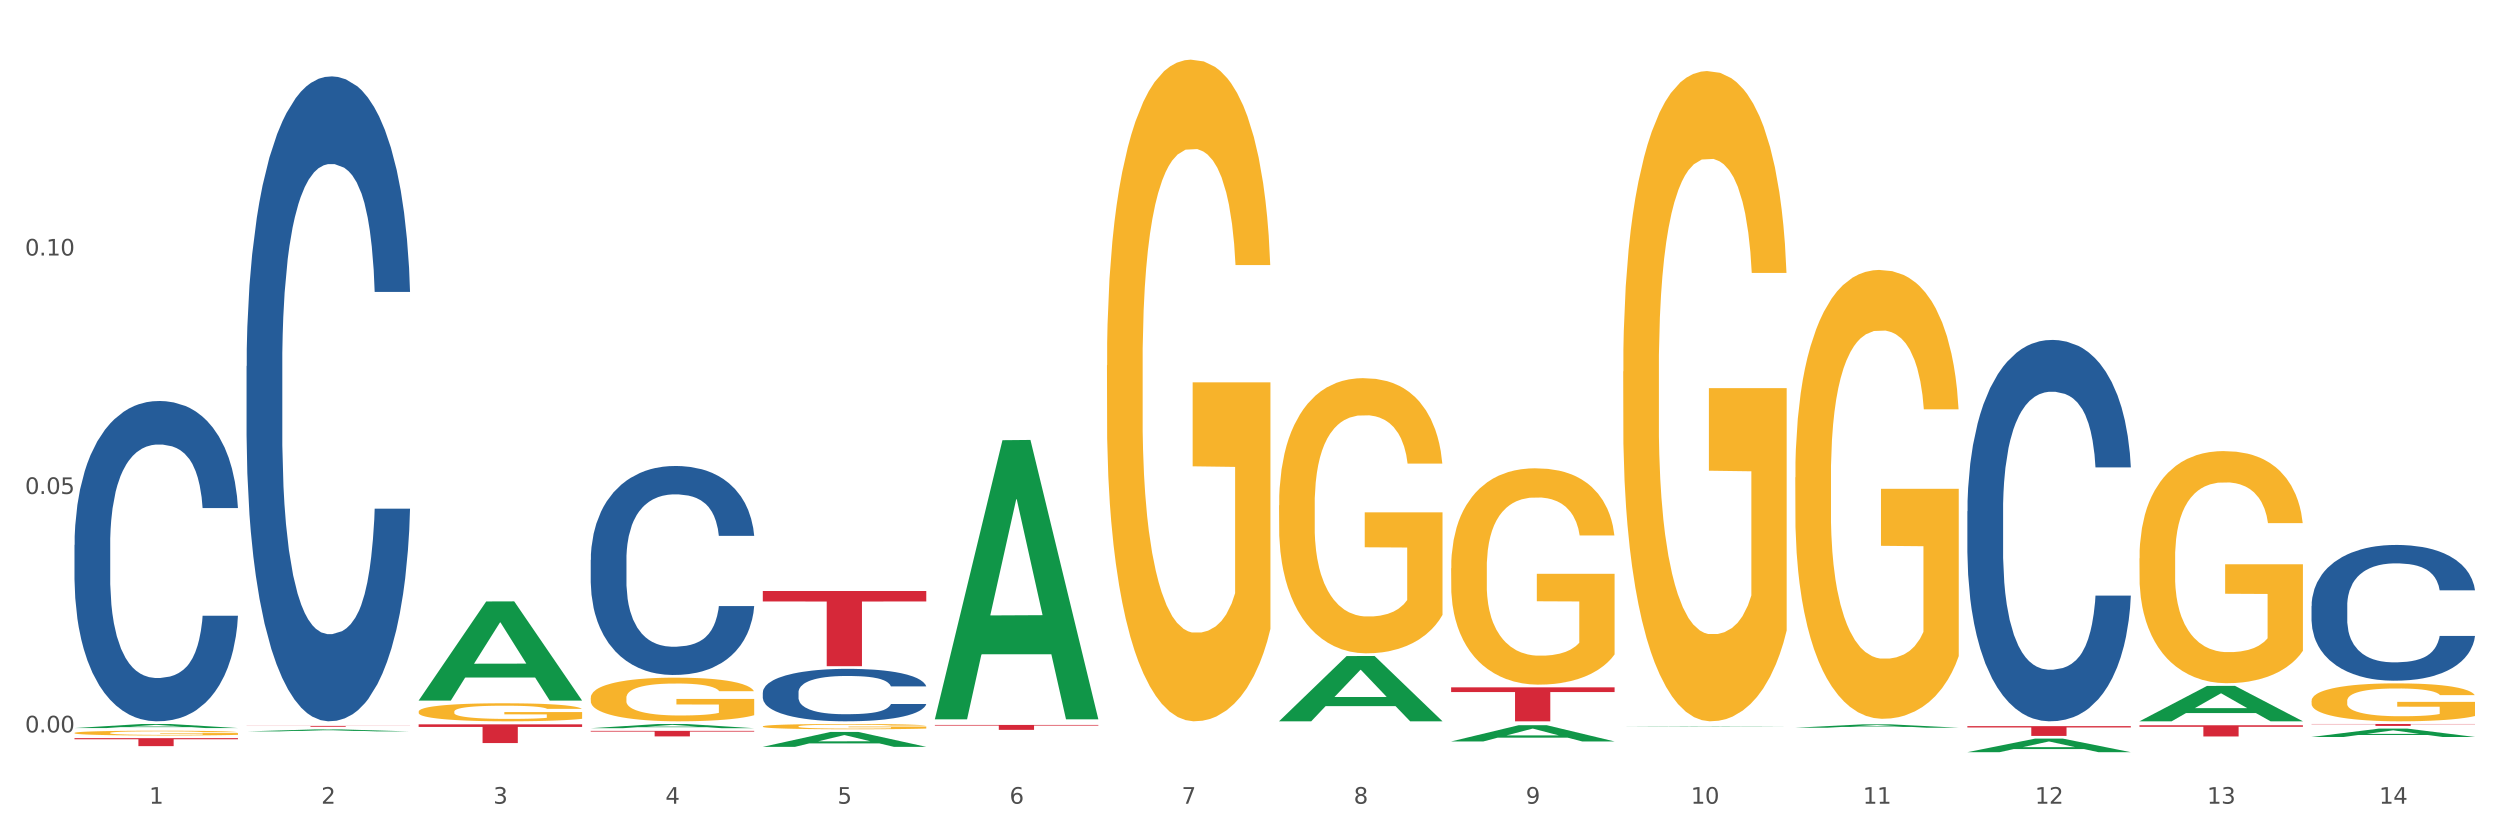 <?xml version="1.0" encoding="utf-8" standalone="no"?>
<!DOCTYPE svg PUBLIC "-//W3C//DTD SVG 1.1//EN"
  "http://www.w3.org/Graphics/SVG/1.1/DTD/svg11.dtd">
<svg xmlns:xlink="http://www.w3.org/1999/xlink" width="1080pt" height="360pt" viewBox="0 0 1080 360" xmlns="http://www.w3.org/2000/svg" version="1.1">
 <rect x="0" y="0" width="1080" height="360" fill="#333333" stroke="none"/>
 <defs>
  <style type="text/css">*{stroke-linejoin: round; stroke-linecap: butt}</style>
 </defs>
 <g id="figure_1">
  <g id="patch_1">
   <path d="M 0 360 
L 1080 360 
L 1080 0 
L 0 0 
z
" style="fill: #ffffff; stroke: #ffffff; stroke-linejoin: miter"/>
  </g>
  <g id="axes_1">
   <g id="matplotlib.axis_1">
    <g id="xtick_1">
     <g id="text_1">
      <!-- 1 -->
      <g style="fill: #4d4d4d" transform="translate(64.432 347.204) scale(0.096 -0.096)">
       <defs>
        <path id="DejaVuSans-31" d="M 794 531 
L 1825 531 
L 1825 4091 
L 703 3866 
L 703 4441 
L 1819 4666 
L 2450 4666 
L 2450 531 
L 3481 531 
L 3481 0 
L 794 0 
L 794 531 
z
" transform="scale(0.016)"/>
       </defs>
       <use xlink:href="#DejaVuSans-31"/>
      </g>
     </g>
    </g>
    <g id="xtick_2">
     <g id="text_2">
      <!-- 2 -->
      <g style="fill: #4d4d4d" transform="translate(138.771 347.204) scale(0.096 -0.096)">
       <defs>
        <path id="DejaVuSans-32" d="M 1228 531 
L 3431 531 
L 3431 0 
L 469 0 
L 469 531 
Q 828 903 1448 1529 
Q 2069 2156 2228 2338 
Q 2531 2678 2651 2914 
Q 2772 3150 2772 3378 
Q 2772 3750 2511 3984 
Q 2250 4219 1831 4219 
Q 1534 4219 1204 4116 
Q 875 4013 500 3803 
L 500 4441 
Q 881 4594 1212 4672 
Q 1544 4750 1819 4750 
Q 2544 4750 2975 4387 
Q 3406 4025 3406 3419 
Q 3406 3131 3298 2873 
Q 3191 2616 2906 2266 
Q 2828 2175 2409 1742 
Q 1991 1309 1228 531 
z
" transform="scale(0.016)"/>
       </defs>
       <use xlink:href="#DejaVuSans-32"/>
      </g>
     </g>
    </g>
    <g id="xtick_3">
     <g id="text_3">
      <!-- 3 -->
      <g style="fill: #4d4d4d" transform="translate(213.109 347.204) scale(0.096 -0.096)">
       <defs>
        <path id="DejaVuSans-33" d="M 2597 2516 
Q 3050 2419 3304 2112 
Q 3559 1806 3559 1356 
Q 3559 666 3084 287 
Q 2609 -91 1734 -91 
Q 1441 -91 1130 -33 
Q 819 25 488 141 
L 488 750 
Q 750 597 1062 519 
Q 1375 441 1716 441 
Q 2309 441 2620 675 
Q 2931 909 2931 1356 
Q 2931 1769 2642 2001 
Q 2353 2234 1838 2234 
L 1294 2234 
L 1294 2753 
L 1863 2753 
Q 2328 2753 2575 2939 
Q 2822 3125 2822 3475 
Q 2822 3834 2567 4026 
Q 2313 4219 1838 4219 
Q 1578 4219 1281 4162 
Q 984 4106 628 3988 
L 628 4550 
Q 988 4650 1302 4700 
Q 1616 4750 1894 4750 
Q 2613 4750 3031 4423 
Q 3450 4097 3450 3541 
Q 3450 3153 3228 2886 
Q 3006 2619 2597 2516 
z
" transform="scale(0.016)"/>
       </defs>
       <use xlink:href="#DejaVuSans-33"/>
      </g>
     </g>
    </g>
    <g id="xtick_4">
     <g id="text_4">
      <!-- 4 -->
      <g style="fill: #4d4d4d" transform="translate(287.448 347.204) scale(0.096 -0.096)">
       <defs>
        <path id="DejaVuSans-34" d="M 2419 4116 
L 825 1625 
L 2419 1625 
L 2419 4116 
z
M 2253 4666 
L 3047 4666 
L 3047 1625 
L 3713 1625 
L 3713 1100 
L 3047 1100 
L 3047 0 
L 2419 0 
L 2419 1100 
L 313 1100 
L 313 1709 
L 2253 4666 
z
" transform="scale(0.016)"/>
       </defs>
       <use xlink:href="#DejaVuSans-34"/>
      </g>
     </g>
    </g>
    <g id="xtick_5">
     <g id="text_5">
      <!-- 5 -->
      <g style="fill: #4d4d4d" transform="translate(361.787 347.204) scale(0.096 -0.096)">
       <defs>
        <path id="DejaVuSans-35" d="M 691 4666 
L 3169 4666 
L 3169 4134 
L 1269 4134 
L 1269 2991 
Q 1406 3038 1543 3061 
Q 1681 3084 1819 3084 
Q 2600 3084 3056 2656 
Q 3513 2228 3513 1497 
Q 3513 744 3044 326 
Q 2575 -91 1722 -91 
Q 1428 -91 1123 -41 
Q 819 9 494 109 
L 494 744 
Q 775 591 1075 516 
Q 1375 441 1709 441 
Q 2250 441 2565 725 
Q 2881 1009 2881 1497 
Q 2881 1984 2565 2268 
Q 2250 2553 1709 2553 
Q 1456 2553 1204 2497 
Q 953 2441 691 2322 
L 691 4666 
z
" transform="scale(0.016)"/>
       </defs>
       <use xlink:href="#DejaVuSans-35"/>
      </g>
     </g>
    </g>
    <g id="xtick_6">
     <g id="text_6">
      <!-- 6 -->
      <g style="fill: #4d4d4d" transform="translate(436.125 347.204) scale(0.096 -0.096)">
       <defs>
        <path id="DejaVuSans-36" d="M 2113 2584 
Q 1688 2584 1439 2293 
Q 1191 2003 1191 1497 
Q 1191 994 1439 701 
Q 1688 409 2113 409 
Q 2538 409 2786 701 
Q 3034 994 3034 1497 
Q 3034 2003 2786 2293 
Q 2538 2584 2113 2584 
z
M 3366 4563 
L 3366 3988 
Q 3128 4100 2886 4159 
Q 2644 4219 2406 4219 
Q 1781 4219 1451 3797 
Q 1122 3375 1075 2522 
Q 1259 2794 1537 2939 
Q 1816 3084 2150 3084 
Q 2853 3084 3261 2657 
Q 3669 2231 3669 1497 
Q 3669 778 3244 343 
Q 2819 -91 2113 -91 
Q 1303 -91 875 529 
Q 447 1150 447 2328 
Q 447 3434 972 4092 
Q 1497 4750 2381 4750 
Q 2619 4750 2861 4703 
Q 3103 4656 3366 4563 
z
" transform="scale(0.016)"/>
       </defs>
       <use xlink:href="#DejaVuSans-36"/>
      </g>
     </g>
    </g>
    <g id="xtick_7">
     <g id="text_7">
      <!-- 7 -->
      <g style="fill: #4d4d4d" transform="translate(510.464 347.204) scale(0.096 -0.096)">
       <defs>
        <path id="DejaVuSans-37" d="M 525 4666 
L 3525 4666 
L 3525 4397 
L 1831 0 
L 1172 0 
L 2766 4134 
L 525 4134 
L 525 4666 
z
" transform="scale(0.016)"/>
       </defs>
       <use xlink:href="#DejaVuSans-37"/>
      </g>
     </g>
    </g>
    <g id="xtick_8">
     <g id="text_8">
      <!-- 8 -->
      <g style="fill: #4d4d4d" transform="translate(584.803 347.204) scale(0.096 -0.096)">
       <defs>
        <path id="DejaVuSans-38" d="M 2034 2216 
Q 1584 2216 1326 1975 
Q 1069 1734 1069 1313 
Q 1069 891 1326 650 
Q 1584 409 2034 409 
Q 2484 409 2743 651 
Q 3003 894 3003 1313 
Q 3003 1734 2745 1975 
Q 2488 2216 2034 2216 
z
M 1403 2484 
Q 997 2584 770 2862 
Q 544 3141 544 3541 
Q 544 4100 942 4425 
Q 1341 4750 2034 4750 
Q 2731 4750 3128 4425 
Q 3525 4100 3525 3541 
Q 3525 3141 3298 2862 
Q 3072 2584 2669 2484 
Q 3125 2378 3379 2068 
Q 3634 1759 3634 1313 
Q 3634 634 3220 271 
Q 2806 -91 2034 -91 
Q 1263 -91 848 271 
Q 434 634 434 1313 
Q 434 1759 690 2068 
Q 947 2378 1403 2484 
z
M 1172 3481 
Q 1172 3119 1398 2916 
Q 1625 2713 2034 2713 
Q 2441 2713 2670 2916 
Q 2900 3119 2900 3481 
Q 2900 3844 2670 4047 
Q 2441 4250 2034 4250 
Q 1625 4250 1398 4047 
Q 1172 3844 1172 3481 
z
" transform="scale(0.016)"/>
       </defs>
       <use xlink:href="#DejaVuSans-38"/>
      </g>
     </g>
    </g>
    <g id="xtick_9">
     <g id="text_9">
      <!-- 9 -->
      <g style="fill: #4d4d4d" transform="translate(659.142 347.204) scale(0.096 -0.096)">
       <defs>
        <path id="DejaVuSans-39" d="M 703 97 
L 703 672 
Q 941 559 1184 500 
Q 1428 441 1663 441 
Q 2288 441 2617 861 
Q 2947 1281 2994 2138 
Q 2813 1869 2534 1725 
Q 2256 1581 1919 1581 
Q 1219 1581 811 2004 
Q 403 2428 403 3163 
Q 403 3881 828 4315 
Q 1253 4750 1959 4750 
Q 2769 4750 3195 4129 
Q 3622 3509 3622 2328 
Q 3622 1225 3098 567 
Q 2575 -91 1691 -91 
Q 1453 -91 1209 -44 
Q 966 3 703 97 
z
M 1959 2075 
Q 2384 2075 2632 2365 
Q 2881 2656 2881 3163 
Q 2881 3666 2632 3958 
Q 2384 4250 1959 4250 
Q 1534 4250 1286 3958 
Q 1038 3666 1038 3163 
Q 1038 2656 1286 2365 
Q 1534 2075 1959 2075 
z
" transform="scale(0.016)"/>
       </defs>
       <use xlink:href="#DejaVuSans-39"/>
      </g>
     </g>
    </g>
    <g id="xtick_10">
     <g id="text_10">
      <!-- 10 -->
      <g style="fill: #4d4d4d" transform="translate(730.426 347.204) scale(0.096 -0.096)">
       <defs>
        <path id="DejaVuSans-30" d="M 2034 4250 
Q 1547 4250 1301 3770 
Q 1056 3291 1056 2328 
Q 1056 1369 1301 889 
Q 1547 409 2034 409 
Q 2525 409 2770 889 
Q 3016 1369 3016 2328 
Q 3016 3291 2770 3770 
Q 2525 4250 2034 4250 
z
M 2034 4750 
Q 2819 4750 3233 4129 
Q 3647 3509 3647 2328 
Q 3647 1150 3233 529 
Q 2819 -91 2034 -91 
Q 1250 -91 836 529 
Q 422 1150 422 2328 
Q 422 3509 836 4129 
Q 1250 4750 2034 4750 
z
" transform="scale(0.016)"/>
       </defs>
       <use xlink:href="#DejaVuSans-31"/>
       <use xlink:href="#DejaVuSans-30" transform="translate(63.623 0)"/>
      </g>
     </g>
    </g>
    <g id="xtick_11">
     <g id="text_11">
      <!-- 11 -->
      <g style="fill: #4d4d4d" transform="translate(804.765 347.204) scale(0.096 -0.096)">
       <use xlink:href="#DejaVuSans-31"/>
       <use xlink:href="#DejaVuSans-31" transform="translate(63.623 0)"/>
      </g>
     </g>
    </g>
    <g id="xtick_12">
     <g id="text_12">
      <!-- 12 -->
      <g style="fill: #4d4d4d" transform="translate(879.104 347.204) scale(0.096 -0.096)">
       <use xlink:href="#DejaVuSans-31"/>
       <use xlink:href="#DejaVuSans-32" transform="translate(63.623 0)"/>
      </g>
     </g>
    </g>
    <g id="xtick_13">
     <g id="text_13">
      <!-- 13 -->
      <g style="fill: #4d4d4d" transform="translate(953.442 347.204) scale(0.096 -0.096)">
       <use xlink:href="#DejaVuSans-31"/>
       <use xlink:href="#DejaVuSans-33" transform="translate(63.623 0)"/>
      </g>
     </g>
    </g>
    <g id="xtick_14">
     <g id="text_14">
      <!-- 14 -->
      <g style="fill: #4d4d4d" transform="translate(1027.781 347.204) scale(0.096 -0.096)">
       <use xlink:href="#DejaVuSans-31"/>
       <use xlink:href="#DejaVuSans-34" transform="translate(63.623 0)"/>
      </g>
     </g>
    </g>
    <g id="xtick_15"/>
    <g id="xtick_16"/>
    <g id="xtick_17"/>
    <g id="xtick_18"/>
    <g id="xtick_19"/>
    <g id="xtick_20"/>
    <g id="xtick_21"/>
    <g id="xtick_22"/>
    <g id="xtick_23"/>
    <g id="xtick_24"/>
    <g id="xtick_25"/>
    <g id="xtick_26"/>
    <g id="xtick_27"/>
   </g>
   <g id="matplotlib.axis_2">
    <g id="ytick_1">
     <g id="text_15">
      <!-- 0.00 -->
      <g style="fill: #4d4d4d" transform="translate(10.8 316.404) scale(0.096 -0.096)">
       <defs>
        <path id="DejaVuSans-2e" d="M 684 794 
L 1344 794 
L 1344 0 
L 684 0 
L 684 794 
z
" transform="scale(0.016)"/>
       </defs>
       <use xlink:href="#DejaVuSans-30"/>
       <use xlink:href="#DejaVuSans-2e" transform="translate(63.623 0)"/>
       <use xlink:href="#DejaVuSans-30" transform="translate(95.41 0)"/>
       <use xlink:href="#DejaVuSans-30" transform="translate(159.033 0)"/>
      </g>
     </g>
    </g>
    <g id="ytick_2">
     <g id="text_16">
      <!-- 0.05 -->
      <g style="fill: #4d4d4d" transform="translate(10.8 213.397) scale(0.096 -0.096)">
       <use xlink:href="#DejaVuSans-30"/>
       <use xlink:href="#DejaVuSans-2e" transform="translate(63.623 0)"/>
       <use xlink:href="#DejaVuSans-30" transform="translate(95.41 0)"/>
       <use xlink:href="#DejaVuSans-35" transform="translate(159.033 0)"/>
      </g>
     </g>
    </g>
    <g id="ytick_3">
     <g id="text_17">
      <!-- 0.10 -->
      <g style="fill: #4d4d4d" transform="translate(10.8 110.389) scale(0.096 -0.096)">
       <use xlink:href="#DejaVuSans-30"/>
       <use xlink:href="#DejaVuSans-2e" transform="translate(63.623 0)"/>
       <use xlink:href="#DejaVuSans-31" transform="translate(95.41 0)"/>
       <use xlink:href="#DejaVuSans-30" transform="translate(159.033 0)"/>
      </g>
     </g>
    </g>
    <g id="ytick_4"/>
    <g id="ytick_5"/>
    <g id="ytick_6"/>
   </g>
   <g id="PolyCollection_1">
    <path d="M 32.175 314.516 
L 32.248 314.514 
L 61.37 312.758 
L 73.456 312.757 
L 102.797 314.519 
L 88.818 314.519 
L 82.484 314.108 
L 52.415 314.108 
L 52.197 314.115 
L 46.081 314.519 
L 32.175 314.519 
L 32.175 314.516 
L 56.201 313.864 
L 78.698 313.862 
L 67.559 313.132 
L 67.413 313.129 
L 67.267 313.134 
L 56.128 313.862 
L 56.201 313.864 
L 32.175 314.516 
z
" clip-path="url(#p0a6b83eadb)" style="fill: #109648"/>
    <path d="M 924.24 313.301 
L 994.861 313.301 
L 994.861 313.974 
L 967.081 313.979 
L 967.081 318.148 
L 951.852 318.148 
L 951.852 313.979 
L 924.24 313.974 
L 924.24 313.305 
L 924.24 313.301 
z
" clip-path="url(#p0a6b83eadb)" style="fill: #d62839"/>
    <path d="M 849.901 313.681 
L 920.523 313.681 
L 920.523 314.272 
L 892.742 314.276 
L 892.742 317.936 
L 877.514 317.936 
L 877.514 314.276 
L 849.901 314.272 
L 849.901 313.685 
L 849.901 313.681 
z
" clip-path="url(#p0a6b83eadb)" style="fill: #d62839"/>
    <path d="M 626.885 296.921 
L 697.506 296.921 
L 697.506 298.962 
L 669.726 298.976 
L 669.726 311.609 
L 654.497 311.609 
L 654.497 298.976 
L 626.885 298.962 
L 626.885 296.935 
L 626.885 296.921 
z
" clip-path="url(#p0a6b83eadb)" style="fill: #d62839"/>
    <path d="M 403.869 313.173 
L 474.49 313.173 
L 474.49 313.467 
L 446.71 313.469 
L 446.71 315.291 
L 431.481 315.291 
L 431.481 313.469 
L 403.869 313.467 
L 403.869 313.175 
L 403.869 313.173 
z
" clip-path="url(#p0a6b83eadb)" style="fill: #d62839"/>
    <path d="M 329.53 255.314 
L 400.152 255.314 
L 400.152 259.828 
L 372.371 259.858 
L 372.371 287.794 
L 357.143 287.794 
L 357.143 259.858 
L 329.53 259.828 
L 329.53 255.345 
L 329.53 255.314 
z
" clip-path="url(#p0a6b83eadb)" style="fill: #d62839"/>
    <path d="M 255.191 315.731 
L 325.813 315.731 
L 325.813 316.062 
L 298.033 316.064 
L 298.033 318.112 
L 282.804 318.112 
L 282.804 316.064 
L 255.191 316.062 
L 255.191 315.733 
L 255.191 315.731 
z
" clip-path="url(#p0a6b83eadb)" style="fill: #d62839"/>
    <path d="M 180.852 312.902 
L 251.474 312.902 
L 251.474 314.03 
L 223.694 314.038 
L 223.694 321.018 
L 208.465 321.018 
L 208.465 314.038 
L 180.852 314.03 
L 180.852 312.91 
L 180.852 312.902 
z
" clip-path="url(#p0a6b83eadb)" style="fill: #d62839"/>
    <path d="M 106.514 313.581 
L 177.135 313.581 
L 177.135 313.633 
L 149.355 313.634 
L 149.355 313.961 
L 134.126 313.961 
L 134.126 313.634 
L 106.514 313.633 
L 106.514 313.581 
L 106.514 313.581 
z
" clip-path="url(#p0a6b83eadb)" style="fill: #d62839"/>
    <path d="M 32.175 318.886 
L 102.797 318.886 
L 102.797 319.364 
L 75.017 319.367 
L 75.017 322.324 
L 59.788 322.324 
L 59.788 319.367 
L 32.175 319.364 
L 32.175 318.889 
L 32.175 318.886 
z
" clip-path="url(#p0a6b83eadb)" style="fill: #d62839"/>
    <path d="M 32.175 235.403 
L 32.258 235.277 
L 32.258 231.738 
L 32.509 226.936 
L 33.427 218.089 
L 34.596 211.391 
L 36.599 203.556 
L 37.684 200.27 
L 39.104 196.605 
L 42.025 190.665 
L 45.364 185.61 
L 47.702 182.83 
L 49.455 181.061 
L 53.378 177.901 
L 55.632 176.511 
L 57.969 175.374 
L 59.973 174.615 
L 63.312 173.731 
L 65.983 173.352 
L 69.072 173.225 
L 71.66 173.352 
L 75.082 173.857 
L 80.091 175.374 
L 82.011 176.258 
L 84.599 177.775 
L 87.27 179.797 
L 89.44 181.819 
L 91.945 184.726 
L 94.533 188.517 
L 97.037 193.319 
L 98.79 197.742 
L 100.209 202.418 
L 101.461 208.105 
L 102.379 214.298 
L 102.797 219.479 
L 87.52 219.479 
L 87.103 214.803 
L 86.268 209.748 
L 85.434 206.336 
L 84.515 203.556 
L 83.096 200.396 
L 81.844 198.374 
L 79.757 195.973 
L 77.837 194.457 
L 76.251 193.572 
L 74.331 192.814 
L 70.241 192.055 
L 67.319 192.055 
L 65.482 192.308 
L 63.229 192.94 
L 61.309 193.825 
L 59.055 195.341 
L 57.302 196.984 
L 55.549 199.133 
L 54.547 200.649 
L 53.044 203.429 
L 52.043 205.704 
L 50.707 209.622 
L 49.956 212.402 
L 48.62 219.606 
L 48.036 224.914 
L 47.785 228.579 
L 47.618 232.623 
L 47.618 252.338 
L 48.119 261.184 
L 48.537 264.975 
L 49.204 269.272 
L 50.457 274.833 
L 52.293 280.267 
L 54.213 284.185 
L 55.799 286.586 
L 57.302 288.355 
L 58.804 289.745 
L 60.641 291.009 
L 62.143 291.767 
L 64.397 292.526 
L 67.069 292.905 
L 69.155 292.905 
L 73.413 292.273 
L 75.333 291.641 
L 77.169 290.756 
L 79.173 289.366 
L 80.759 287.85 
L 81.677 286.712 
L 83.18 284.311 
L 84.348 281.784 
L 85.35 278.877 
L 86.018 276.349 
L 86.769 272.558 
L 87.353 268.261 
L 87.52 265.986 
L 102.797 265.986 
L 102.463 270.536 
L 101.879 274.959 
L 100.71 280.899 
L 99.792 284.311 
L 98.372 288.482 
L 96.87 292.02 
L 94.783 295.938 
L 92.863 298.845 
L 90.86 301.372 
L 88.689 303.647 
L 84.766 306.806 
L 83.347 307.691 
L 80.341 309.208 
L 78.004 310.092 
L 74.581 310.977 
L 71.075 311.482 
L 67.402 311.609 
L 64.147 311.356 
L 60.557 310.598 
L 58.303 309.839 
L 55.799 308.702 
L 52.877 306.933 
L 50.123 304.784 
L 47.535 302.257 
L 45.114 299.35 
L 42.86 296.064 
L 39.938 290.63 
L 37.768 285.322 
L 36.182 280.393 
L 35.097 276.223 
L 34.011 270.915 
L 33.427 267.25 
L 32.509 258.404 
L 32.175 250.189 
L 32.175 235.403 
z
" clip-path="url(#p0a6b83eadb)" style="fill: #255c99"/>
    <path d="M 106.514 158.182 
L 106.597 157.927 
L 106.597 150.803 
L 106.848 141.134 
L 107.766 123.324 
L 108.935 109.838 
L 110.938 94.063 
L 112.023 87.448 
L 113.442 80.069 
L 116.364 68.11 
L 119.703 57.933 
L 122.04 52.335 
L 123.794 48.773 
L 127.717 42.412 
L 129.971 39.613 
L 132.308 37.323 
L 134.312 35.797 
L 137.651 34.015 
L 140.322 33.252 
L 143.411 32.998 
L 145.998 33.252 
L 149.421 34.27 
L 154.43 37.323 
L 156.35 39.104 
L 158.937 42.158 
L 161.609 46.229 
L 163.779 50.3 
L 166.283 56.152 
L 168.871 63.785 
L 171.376 73.454 
L 173.129 82.359 
L 174.548 91.773 
L 175.8 103.223 
L 176.718 115.69 
L 177.135 126.122 
L 161.859 126.122 
L 161.442 116.708 
L 160.607 106.531 
L 159.772 99.661 
L 158.854 94.063 
L 157.435 87.702 
L 156.183 83.631 
L 154.096 78.797 
L 152.176 75.744 
L 150.59 73.962 
L 148.67 72.436 
L 144.579 70.909 
L 141.658 70.909 
L 139.821 71.418 
L 137.567 72.69 
L 135.647 74.471 
L 133.393 77.525 
L 131.64 80.832 
L 129.887 85.158 
L 128.886 88.211 
L 127.383 93.809 
L 126.381 98.389 
L 125.046 106.276 
L 124.294 111.874 
L 122.959 126.377 
L 122.374 137.063 
L 122.124 144.442 
L 121.957 152.584 
L 121.957 192.277 
L 122.458 210.087 
L 122.875 217.721 
L 123.543 226.372 
L 124.795 237.567 
L 126.632 248.508 
L 128.552 256.395 
L 130.138 261.23 
L 131.64 264.792 
L 133.143 267.591 
L 134.979 270.135 
L 136.482 271.662 
L 138.736 273.188 
L 141.407 273.952 
L 143.494 273.952 
L 147.751 272.679 
L 149.671 271.407 
L 151.508 269.626 
L 153.511 266.827 
L 155.097 263.774 
L 156.016 261.484 
L 157.518 256.65 
L 158.687 251.561 
L 159.689 245.709 
L 160.357 240.62 
L 161.108 232.987 
L 161.692 224.336 
L 161.859 219.756 
L 177.135 219.756 
L 176.802 228.916 
L 176.217 237.821 
L 175.049 249.78 
L 174.13 256.65 
L 172.711 265.046 
L 171.209 272.171 
L 169.122 280.058 
L 167.202 285.91 
L 165.198 290.999 
L 163.028 295.579 
L 159.104 301.94 
L 157.685 303.721 
L 154.68 306.774 
L 152.343 308.555 
L 148.92 310.336 
L 145.414 311.354 
L 141.741 311.609 
L 138.486 311.1 
L 134.896 309.573 
L 132.642 308.047 
L 130.138 305.757 
L 127.216 302.194 
L 124.461 297.869 
L 121.874 292.78 
L 119.453 286.928 
L 117.199 280.313 
L 114.277 269.372 
L 112.107 258.685 
L 110.521 248.762 
L 109.435 240.366 
L 108.35 229.679 
L 107.766 222.301 
L 106.848 204.49 
L 106.514 187.951 
L 106.514 158.182 
z
" clip-path="url(#p0a6b83eadb)" style="fill: #255c99"/>
    <path d="M 998.578 312.757 
L 1069.2 312.757 
L 1069.2 312.874 
L 1041.42 312.874 
L 1041.42 313.598 
L 1026.191 313.598 
L 1026.191 312.874 
L 998.578 312.874 
L 998.578 312.757 
L 998.578 312.757 
z
" clip-path="url(#p0a6b83eadb)" style="fill: #d62839"/>
    <path d="M 255.191 241.872 
L 255.275 241.789 
L 255.275 239.48 
L 255.525 236.347 
L 256.443 230.575 
L 257.612 226.204 
L 259.615 221.092 
L 260.701 218.948 
L 262.12 216.557 
L 265.041 212.681 
L 268.381 209.383 
L 270.718 207.568 
L 272.471 206.414 
L 276.394 204.352 
L 278.648 203.445 
L 280.986 202.703 
L 282.989 202.208 
L 286.328 201.631 
L 288.999 201.384 
L 292.088 201.301 
L 294.676 201.384 
L 298.098 201.714 
L 303.107 202.703 
L 305.027 203.28 
L 307.615 204.27 
L 310.286 205.589 
L 312.457 206.909 
L 314.961 208.805 
L 317.549 211.279 
L 320.053 214.413 
L 321.806 217.299 
L 323.225 220.35 
L 324.477 224.06 
L 325.396 228.101 
L 325.813 231.482 
L 310.537 231.482 
L 310.119 228.431 
L 309.284 225.132 
L 308.45 222.906 
L 307.531 221.092 
L 306.112 219.03 
L 304.86 217.711 
L 302.773 216.144 
L 300.853 215.155 
L 299.267 214.577 
L 297.347 214.083 
L 293.257 213.588 
L 290.335 213.588 
L 288.499 213.753 
L 286.245 214.165 
L 284.325 214.742 
L 282.071 215.732 
L 280.318 216.804 
L 278.565 218.206 
L 277.563 219.195 
L 276.06 221.009 
L 275.059 222.494 
L 273.723 225.05 
L 272.972 226.864 
L 271.636 231.564 
L 271.052 235.028 
L 270.801 237.419 
L 270.634 240.058 
L 270.634 252.921 
L 271.135 258.694 
L 271.553 261.167 
L 272.22 263.971 
L 273.473 267.599 
L 275.309 271.145 
L 277.229 273.701 
L 278.815 275.268 
L 280.318 276.422 
L 281.82 277.33 
L 283.657 278.154 
L 285.159 278.649 
L 287.413 279.144 
L 290.085 279.391 
L 292.172 279.391 
L 296.429 278.979 
L 298.349 278.566 
L 300.185 277.989 
L 302.189 277.082 
L 303.775 276.093 
L 304.693 275.35 
L 306.196 273.784 
L 307.364 272.135 
L 308.366 270.238 
L 309.034 268.589 
L 309.785 266.115 
L 310.37 263.311 
L 310.537 261.827 
L 325.813 261.827 
L 325.479 264.796 
L 324.895 267.682 
L 323.726 271.557 
L 322.808 273.784 
L 321.389 276.505 
L 319.886 278.814 
L 317.799 281.37 
L 315.879 283.267 
L 313.876 284.916 
L 311.705 286.4 
L 307.782 288.462 
L 306.363 289.039 
L 303.358 290.028 
L 301.02 290.606 
L 297.598 291.183 
L 294.092 291.513 
L 290.419 291.595 
L 287.163 291.43 
L 283.573 290.935 
L 281.32 290.441 
L 278.815 289.699 
L 275.893 288.544 
L 273.139 287.142 
L 270.551 285.493 
L 268.13 283.596 
L 265.876 281.453 
L 262.955 277.907 
L 260.784 274.443 
L 259.198 271.227 
L 258.113 268.506 
L 257.028 265.043 
L 256.443 262.652 
L 255.525 256.879 
L 255.191 251.52 
L 255.191 241.872 
z
" clip-path="url(#p0a6b83eadb)" style="fill: #255c99"/>
    <path d="M 849.901 220.874 
L 849.984 220.724 
L 849.984 216.51 
L 850.235 210.793 
L 851.153 200.26 
L 852.322 192.284 
L 854.325 182.955 
L 855.41 179.043 
L 856.829 174.679 
L 859.751 167.607 
L 863.09 161.588 
L 865.428 158.278 
L 867.181 156.171 
L 871.104 152.409 
L 873.358 150.754 
L 875.695 149.4 
L 877.699 148.497 
L 881.038 147.444 
L 883.709 146.992 
L 886.798 146.842 
L 889.386 146.992 
L 892.808 147.594 
L 897.817 149.4 
L 899.737 150.453 
L 902.325 152.259 
L 904.996 154.667 
L 907.166 157.074 
L 909.671 160.535 
L 912.258 165.049 
L 914.763 170.767 
L 916.516 176.034 
L 917.935 181.601 
L 919.187 188.372 
L 920.105 195.745 
L 920.523 201.915 
L 905.246 201.915 
L 904.829 196.347 
L 903.994 190.328 
L 903.159 186.266 
L 902.241 182.955 
L 900.822 179.193 
L 899.57 176.786 
L 897.483 173.927 
L 895.563 172.121 
L 893.977 171.068 
L 892.057 170.165 
L 887.966 169.262 
L 885.045 169.262 
L 883.208 169.563 
L 880.954 170.316 
L 879.034 171.369 
L 876.78 173.175 
L 875.027 175.131 
L 873.274 177.689 
L 872.273 179.494 
L 870.77 182.805 
L 869.768 185.513 
L 868.433 190.178 
L 867.681 193.488 
L 866.346 202.065 
L 865.761 208.385 
L 865.511 212.749 
L 865.344 217.564 
L 865.344 241.037 
L 865.845 251.57 
L 866.262 256.085 
L 866.93 261.201 
L 868.182 267.821 
L 870.019 274.292 
L 871.939 278.956 
L 873.525 281.815 
L 875.027 283.922 
L 876.53 285.577 
L 878.367 287.082 
L 879.869 287.985 
L 882.123 288.887 
L 884.794 289.339 
L 886.881 289.339 
L 891.139 288.586 
L 893.059 287.834 
L 894.895 286.781 
L 896.899 285.126 
L 898.485 283.32 
L 899.403 281.966 
L 900.905 279.107 
L 902.074 276.097 
L 903.076 272.636 
L 903.744 269.627 
L 904.495 265.113 
L 905.079 259.997 
L 905.246 257.288 
L 920.523 257.288 
L 920.189 262.705 
L 919.604 267.972 
L 918.436 275.044 
L 917.517 279.107 
L 916.098 284.072 
L 914.596 288.286 
L 912.509 292.95 
L 910.589 296.411 
L 908.585 299.42 
L 906.415 302.129 
L 902.491 305.891 
L 901.072 306.944 
L 898.067 308.75 
L 895.73 309.803 
L 892.307 310.856 
L 888.801 311.458 
L 885.128 311.609 
L 881.873 311.308 
L 878.283 310.405 
L 876.029 309.502 
L 873.525 308.148 
L 870.603 306.041 
L 867.848 303.483 
L 865.261 300.474 
L 862.84 297.013 
L 860.586 293.101 
L 857.664 286.63 
L 855.494 280.311 
L 853.908 274.442 
L 852.823 269.477 
L 851.737 263.157 
L 851.153 258.793 
L 850.235 248.26 
L 849.901 238.479 
L 849.901 220.874 
z
" clip-path="url(#p0a6b83eadb)" style="fill: #255c99"/>
    <path d="M 998.578 261.766 
L 998.662 261.712 
L 998.662 260.212 
L 998.912 258.177 
L 999.83 254.427 
L 1000.999 251.589 
L 1003.003 248.267 
L 1004.088 246.875 
L 1005.507 245.321 
L 1008.429 242.804 
L 1011.768 240.661 
L 1014.105 239.483 
L 1015.858 238.733 
L 1019.781 237.394 
L 1022.035 236.805 
L 1024.373 236.322 
L 1026.376 236.001 
L 1029.715 235.626 
L 1032.387 235.465 
L 1035.475 235.412 
L 1038.063 235.465 
L 1041.486 235.68 
L 1046.494 236.322 
L 1048.414 236.697 
L 1051.002 237.34 
L 1053.673 238.197 
L 1055.844 239.054 
L 1058.348 240.286 
L 1060.936 241.893 
L 1063.44 243.929 
L 1065.193 245.803 
L 1066.612 247.785 
L 1067.864 250.196 
L 1068.783 252.82 
L 1069.2 255.017 
L 1053.924 255.017 
L 1053.506 253.035 
L 1052.671 250.892 
L 1051.837 249.446 
L 1050.918 248.267 
L 1049.499 246.928 
L 1048.247 246.071 
L 1046.16 245.054 
L 1044.24 244.411 
L 1042.654 244.036 
L 1040.734 243.714 
L 1036.644 243.393 
L 1033.722 243.393 
L 1031.886 243.5 
L 1029.632 243.768 
L 1027.712 244.143 
L 1025.458 244.786 
L 1023.705 245.482 
L 1021.952 246.393 
L 1020.95 247.035 
L 1019.448 248.214 
L 1018.446 249.178 
L 1017.11 250.839 
L 1016.359 252.017 
L 1015.023 255.07 
L 1014.439 257.32 
L 1014.188 258.873 
L 1014.022 260.587 
L 1014.022 268.944 
L 1014.522 272.693 
L 1014.94 274.3 
L 1015.608 276.121 
L 1016.86 278.478 
L 1018.696 280.781 
L 1020.616 282.442 
L 1022.202 283.46 
L 1023.705 284.21 
L 1025.207 284.799 
L 1027.044 285.334 
L 1028.547 285.656 
L 1030.8 285.977 
L 1033.472 286.138 
L 1035.559 286.138 
L 1039.816 285.87 
L 1041.736 285.602 
L 1043.572 285.227 
L 1045.576 284.638 
L 1047.162 283.995 
L 1048.08 283.513 
L 1049.583 282.496 
L 1050.752 281.424 
L 1051.753 280.192 
L 1052.421 279.121 
L 1053.172 277.514 
L 1053.757 275.693 
L 1053.924 274.729 
L 1069.2 274.729 
L 1068.866 276.657 
L 1068.282 278.532 
L 1067.113 281.049 
L 1066.195 282.496 
L 1064.776 284.263 
L 1063.273 285.763 
L 1061.186 287.424 
L 1059.266 288.656 
L 1057.263 289.727 
L 1055.092 290.691 
L 1051.169 292.03 
L 1049.75 292.405 
L 1046.745 293.048 
L 1044.407 293.423 
L 1040.985 293.798 
L 1037.479 294.012 
L 1033.806 294.066 
L 1030.55 293.958 
L 1026.96 293.637 
L 1024.707 293.316 
L 1022.202 292.834 
L 1019.281 292.084 
L 1016.526 291.173 
L 1013.938 290.102 
L 1011.517 288.87 
L 1009.263 287.477 
L 1006.342 285.174 
L 1004.171 282.924 
L 1002.585 280.835 
L 1001.5 279.067 
L 1000.415 276.818 
L 999.83 275.264 
L 998.912 271.515 
L 998.578 268.033 
L 998.578 261.766 
z
" clip-path="url(#p0a6b83eadb)" style="fill: #255c99"/>
    <path d="M 998.578 302.79 
L 998.662 302.775 
L 998.662 302.236 
L 998.828 301.772 
L 999.662 300.649 
L 1000.913 299.72 
L 1001.83 299.226 
L 1002.747 298.822 
L 1003.831 298.418 
L 1005.165 297.999 
L 1007.583 297.385 
L 1009.084 297.07 
L 1010.918 296.741 
L 1014.253 296.262 
L 1016.671 295.992 
L 1019.173 295.768 
L 1023.258 295.498 
L 1025.926 295.378 
L 1028.761 295.288 
L 1032.18 295.229 
L 1034.765 295.214 
L 1040.434 295.259 
L 1045.27 295.393 
L 1047.605 295.498 
L 1050.607 295.678 
L 1052.191 295.798 
L 1054.775 296.037 
L 1057.444 296.352 
L 1059.278 296.621 
L 1062.029 297.13 
L 1064.114 297.639 
L 1066.032 298.268 
L 1067.032 298.702 
L 1067.783 299.106 
L 1068.45 299.571 
L 1069.117 300.304 
L 1054.108 300.304 
L 1053.525 299.78 
L 1052.608 299.286 
L 1051.274 298.807 
L 1050.106 298.508 
L 1048.105 298.133 
L 1046.271 297.894 
L 1044.353 297.714 
L 1042.019 297.564 
L 1040.184 297.489 
L 1037.599 297.43 
L 1032.513 297.445 
L 1029.095 297.564 
L 1026.76 297.714 
L 1025.259 297.849 
L 1023.925 297.999 
L 1022.425 298.208 
L 1020.674 298.523 
L 1019.423 298.807 
L 1018.172 299.166 
L 1017.172 299.526 
L 1016.255 299.945 
L 1015.504 300.394 
L 1014.92 300.858 
L 1014.42 301.427 
L 1014.003 302.371 
L 1014.003 304.422 
L 1014.17 304.886 
L 1014.587 305.5 
L 1015.087 305.964 
L 1015.921 306.518 
L 1016.671 306.892 
L 1018.089 307.431 
L 1019.673 307.88 
L 1020.924 308.165 
L 1022.174 308.405 
L 1024.342 308.734 
L 1026.76 309.003 
L 1028.845 309.168 
L 1031.68 309.318 
L 1033.597 309.378 
L 1035.265 309.408 
L 1039.35 309.408 
L 1042.269 309.363 
L 1045.52 309.258 
L 1048.022 309.123 
L 1050.106 308.959 
L 1052.441 308.689 
L 1053.942 308.434 
L 1053.942 305.305 
L 1035.598 305.29 
L 1035.598 303.209 
L 1069.2 303.209 
L 1069.2 309.318 
L 1067.783 309.632 
L 1066.198 309.917 
L 1064.531 310.171 
L 1062.029 310.486 
L 1059.028 310.785 
L 1056.36 310.995 
L 1053.525 311.174 
L 1050.19 311.339 
L 1045.854 311.489 
L 1043.186 311.549 
L 1039.851 311.594 
L 1035.932 311.609 
L 1032.513 311.579 
L 1029.178 311.504 
L 1025.676 311.369 
L 1022.258 311.174 
L 1019.673 310.98 
L 1017.088 310.74 
L 1014.337 310.426 
L 1012.169 310.126 
L 1010.501 309.857 
L 1008.667 309.513 
L 1006.666 309.063 
L 1005.165 308.659 
L 1003.831 308.24 
L 1002.414 307.701 
L 1001.413 307.237 
L 1000.413 306.653 
L 999.829 306.219 
L 999.162 305.545 
L 998.662 304.601 
L 998.578 302.79 
z
" clip-path="url(#p0a6b83eadb)" style="fill: #f7b32b"/>
    <path d="M 924.24 241.207 
L 924.323 241.116 
L 924.323 237.819 
L 924.49 234.98 
L 925.323 228.111 
L 926.574 222.432 
L 927.491 219.41 
L 928.408 216.937 
L 929.492 214.465 
L 930.826 211.9 
L 933.244 208.145 
L 934.745 206.222 
L 936.58 204.207 
L 939.915 201.276 
L 942.333 199.628 
L 944.834 198.254 
L 948.92 196.605 
L 951.588 195.873 
L 954.423 195.323 
L 957.841 194.957 
L 960.426 194.865 
L 966.096 195.14 
L 970.932 195.964 
L 973.266 196.605 
L 976.268 197.704 
L 977.852 198.437 
L 980.437 199.902 
L 983.105 201.826 
L 984.939 203.474 
L 987.691 206.588 
L 989.775 209.702 
L 991.693 213.549 
L 992.693 216.205 
L 993.444 218.677 
L 994.111 221.517 
L 994.778 226.004 
L 979.77 226.004 
L 979.186 222.799 
L 978.269 219.776 
L 976.935 216.846 
L 975.768 215.014 
L 973.766 212.724 
L 971.932 211.259 
L 970.014 210.16 
L 967.68 209.244 
L 965.845 208.786 
L 963.261 208.42 
L 958.175 208.511 
L 954.756 209.244 
L 952.422 210.16 
L 950.921 210.984 
L 949.587 211.9 
L 948.086 213.182 
L 946.335 215.106 
L 945.084 216.846 
L 943.834 219.044 
L 942.833 221.242 
L 941.916 223.806 
L 941.165 226.554 
L 940.582 229.393 
L 940.081 232.873 
L 939.665 238.643 
L 939.665 251.19 
L 939.831 254.029 
L 940.248 257.784 
L 940.749 260.623 
L 941.582 264.012 
L 942.333 266.302 
L 943.75 269.599 
L 945.334 272.346 
L 946.585 274.086 
L 947.836 275.552 
L 950.004 277.567 
L 952.422 279.215 
L 954.506 280.223 
L 957.341 281.138 
L 959.259 281.505 
L 960.926 281.688 
L 965.012 281.688 
L 967.93 281.413 
L 971.182 280.772 
L 973.683 279.948 
L 975.768 278.94 
L 978.102 277.292 
L 979.603 275.735 
L 979.603 256.594 
L 961.26 256.502 
L 961.26 243.772 
L 994.861 243.772 
L 994.861 281.138 
L 993.444 283.062 
L 991.86 284.802 
L 990.192 286.359 
L 987.691 288.282 
L 984.689 290.114 
L 982.021 291.396 
L 979.186 292.495 
L 975.851 293.502 
L 971.515 294.418 
L 968.847 294.785 
L 965.512 295.059 
L 961.593 295.151 
L 958.175 294.968 
L 954.84 294.51 
L 951.338 293.686 
L 947.919 292.495 
L 945.334 291.304 
L 942.75 289.839 
L 939.998 287.916 
L 937.83 286.084 
L 936.163 284.436 
L 934.328 282.329 
L 932.327 279.582 
L 930.826 277.109 
L 929.492 274.544 
L 928.075 271.247 
L 927.074 268.408 
L 926.074 264.836 
L 925.49 262.18 
L 924.823 258.059 
L 924.323 252.289 
L 924.24 241.207 
z
" clip-path="url(#p0a6b83eadb)" style="fill: #f7b32b"/>
    <path d="M 775.562 206.216 
L 775.645 206.039 
L 775.645 199.664 
L 775.812 194.174 
L 776.646 180.891 
L 777.897 169.911 
L 778.814 164.067 
L 779.731 159.285 
L 780.815 154.503 
L 782.149 149.544 
L 784.567 142.283 
L 786.068 138.564 
L 787.902 134.668 
L 791.237 129.001 
L 793.655 125.813 
L 796.157 123.156 
L 800.242 119.969 
L 802.91 118.552 
L 805.745 117.489 
L 809.164 116.781 
L 811.748 116.604 
L 817.418 117.135 
L 822.254 118.729 
L 824.589 119.969 
L 827.59 122.094 
L 829.175 123.511 
L 831.759 126.344 
L 834.427 130.063 
L 836.262 133.251 
L 839.013 139.273 
L 841.098 145.294 
L 843.015 152.732 
L 844.016 157.868 
L 844.766 162.65 
L 845.433 168.14 
L 846.1 176.818 
L 831.092 176.818 
L 830.509 170.619 
L 829.592 164.775 
L 828.257 159.108 
L 827.09 155.566 
L 825.089 151.138 
L 823.255 148.305 
L 821.337 146.179 
L 819.002 144.408 
L 817.168 143.523 
L 814.583 142.815 
L 809.497 142.992 
L 806.079 144.408 
L 803.744 146.179 
L 802.243 147.773 
L 800.909 149.544 
L 799.408 152.024 
L 797.657 155.743 
L 796.407 159.108 
L 795.156 163.358 
L 794.156 167.609 
L 793.238 172.567 
L 792.488 177.88 
L 791.904 183.37 
L 791.404 190.1 
L 790.987 201.258 
L 790.987 225.52 
L 791.154 231.01 
L 791.571 238.271 
L 792.071 243.762 
L 792.905 250.314 
L 793.655 254.742 
L 795.073 261.117 
L 796.657 266.43 
L 797.908 269.795 
L 799.158 272.629 
L 801.326 276.525 
L 803.744 279.713 
L 805.829 281.661 
L 808.663 283.432 
L 810.581 284.14 
L 812.249 284.495 
L 816.334 284.495 
L 819.253 283.963 
L 822.504 282.724 
L 825.006 281.13 
L 827.09 279.182 
L 829.425 275.994 
L 830.926 272.983 
L 830.926 235.969 
L 812.582 235.792 
L 812.582 211.175 
L 846.184 211.175 
L 846.184 283.432 
L 844.766 287.151 
L 843.182 290.516 
L 841.515 293.527 
L 839.013 297.246 
L 836.012 300.788 
L 833.344 303.267 
L 830.509 305.392 
L 827.174 307.34 
L 822.838 309.111 
L 820.17 309.82 
L 816.835 310.351 
L 812.916 310.528 
L 809.497 310.174 
L 806.162 309.289 
L 802.66 307.695 
L 799.242 305.392 
L 796.657 303.09 
L 794.072 300.256 
L 791.321 296.537 
L 789.153 292.995 
L 787.485 289.808 
L 785.651 285.734 
L 783.65 280.421 
L 782.149 275.64 
L 780.815 270.681 
L 779.398 264.305 
L 778.397 258.815 
L 777.396 251.908 
L 776.813 246.772 
L 776.146 238.803 
L 775.645 227.645 
L 775.562 206.216 
z
" clip-path="url(#p0a6b83eadb)" style="fill: #f7b32b"/>
    <path d="M 701.223 160.5 
L 701.307 160.243 
L 701.307 151.007 
L 701.474 143.054 
L 702.307 123.813 
L 703.558 107.907 
L 704.475 99.441 
L 705.392 92.514 
L 706.476 85.587 
L 707.81 78.403 
L 710.228 67.885 
L 711.729 62.497 
L 713.563 56.853 
L 716.899 48.643 
L 719.317 44.026 
L 721.818 40.177 
L 725.903 35.559 
L 728.572 33.507 
L 731.406 31.968 
L 734.825 30.941 
L 737.41 30.685 
L 743.08 31.455 
L 747.915 33.763 
L 750.25 35.559 
L 753.252 38.638 
L 754.836 40.69 
L 757.421 44.795 
L 760.089 50.183 
L 761.923 54.801 
L 764.675 63.523 
L 766.759 72.246 
L 768.677 83.021 
L 769.677 90.461 
L 770.428 97.388 
L 771.095 105.341 
L 771.762 117.912 
L 756.754 117.912 
L 756.17 108.933 
L 755.253 100.467 
L 753.919 92.257 
L 752.751 87.126 
L 750.75 80.712 
L 748.916 76.608 
L 746.998 73.529 
L 744.664 70.963 
L 742.829 69.681 
L 740.245 68.654 
L 735.159 68.911 
L 731.74 70.963 
L 729.405 73.529 
L 727.905 75.838 
L 726.571 78.403 
L 725.07 81.995 
L 723.319 87.383 
L 722.068 92.257 
L 720.817 98.414 
L 719.817 104.572 
L 718.9 111.755 
L 718.149 119.452 
L 717.566 127.405 
L 717.065 137.154 
L 716.648 153.316 
L 716.648 188.464 
L 716.815 196.417 
L 717.232 206.936 
L 717.732 214.889 
L 718.566 224.381 
L 719.317 230.795 
L 720.734 240.031 
L 722.318 247.727 
L 723.569 252.602 
L 724.82 256.707 
L 726.987 262.351 
L 729.405 266.969 
L 731.49 269.791 
L 734.325 272.356 
L 736.242 273.383 
L 737.91 273.896 
L 741.996 273.896 
L 744.914 273.126 
L 748.166 271.33 
L 750.667 269.021 
L 752.751 266.199 
L 755.086 261.581 
L 756.587 257.22 
L 756.587 203.601 
L 738.244 203.344 
L 738.244 167.683 
L 771.845 167.683 
L 771.845 272.356 
L 770.428 277.744 
L 768.844 282.618 
L 767.176 286.98 
L 764.675 292.367 
L 761.673 297.498 
L 759.005 301.09 
L 756.17 304.169 
L 752.835 306.991 
L 748.499 309.556 
L 745.831 310.582 
L 742.496 311.352 
L 738.577 311.609 
L 735.159 311.096 
L 731.823 309.813 
L 728.321 307.504 
L 724.903 304.169 
L 722.318 300.834 
L 719.733 296.729 
L 716.982 291.341 
L 714.814 286.21 
L 713.147 281.592 
L 711.312 275.691 
L 709.311 267.995 
L 707.81 261.068 
L 706.476 253.885 
L 705.059 244.649 
L 704.058 236.696 
L 703.058 226.69 
L 702.474 219.25 
L 701.807 207.705 
L 701.307 191.543 
L 701.223 160.5 
z
" clip-path="url(#p0a6b83eadb)" style="fill: #f7b32b"/>
    <path d="M 626.885 245.493 
L 626.968 245.408 
L 626.968 242.335 
L 627.135 239.688 
L 627.969 233.286 
L 629.219 227.993 
L 630.136 225.176 
L 631.054 222.871 
L 632.138 220.566 
L 633.472 218.176 
L 635.89 214.676 
L 637.39 212.884 
L 639.225 211.006 
L 642.56 208.274 
L 644.978 206.737 
L 647.479 205.457 
L 651.565 203.92 
L 654.233 203.237 
L 657.068 202.725 
L 660.486 202.384 
L 663.071 202.298 
L 668.741 202.555 
L 673.577 203.323 
L 675.911 203.92 
L 678.913 204.945 
L 680.497 205.628 
L 683.082 206.993 
L 685.75 208.786 
L 687.584 210.323 
L 690.336 213.225 
L 692.42 216.128 
L 694.338 219.713 
L 695.339 222.188 
L 696.089 224.493 
L 696.756 227.14 
L 697.423 231.322 
L 682.415 231.322 
L 681.831 228.335 
L 680.914 225.518 
L 679.58 222.786 
L 678.413 221.079 
L 676.412 218.945 
L 674.577 217.579 
L 672.66 216.554 
L 670.325 215.701 
L 668.491 215.274 
L 665.906 214.932 
L 660.82 215.018 
L 657.401 215.701 
L 655.067 216.554 
L 653.566 217.323 
L 652.232 218.176 
L 650.731 219.371 
L 648.98 221.164 
L 647.729 222.786 
L 646.479 224.835 
L 645.478 226.883 
L 644.561 229.274 
L 643.811 231.835 
L 643.227 234.481 
L 642.727 237.725 
L 642.31 243.103 
L 642.31 254.798 
L 642.476 257.444 
L 642.893 260.944 
L 643.394 263.59 
L 644.227 266.749 
L 644.978 268.883 
L 646.395 271.956 
L 647.979 274.517 
L 649.23 276.139 
L 650.481 277.505 
L 652.649 279.383 
L 655.067 280.919 
L 657.151 281.858 
L 659.986 282.712 
L 661.904 283.054 
L 663.571 283.224 
L 667.657 283.224 
L 670.575 282.968 
L 673.827 282.371 
L 676.328 281.602 
L 678.413 280.663 
L 680.747 279.127 
L 682.248 277.676 
L 682.248 259.834 
L 663.905 259.749 
L 663.905 247.883 
L 697.506 247.883 
L 697.506 282.712 
L 696.089 284.505 
L 694.505 286.127 
L 692.837 287.578 
L 690.336 289.371 
L 687.334 291.078 
L 684.666 292.273 
L 681.831 293.297 
L 678.496 294.236 
L 674.16 295.09 
L 671.492 295.431 
L 668.157 295.687 
L 664.238 295.773 
L 660.82 295.602 
L 657.485 295.175 
L 653.983 294.407 
L 650.564 293.297 
L 647.979 292.188 
L 645.395 290.822 
L 642.643 289.029 
L 640.475 287.322 
L 638.808 285.785 
L 636.974 283.822 
L 634.972 281.261 
L 633.472 278.956 
L 632.138 276.566 
L 630.72 273.493 
L 629.72 270.846 
L 628.719 267.517 
L 628.135 265.042 
L 627.468 261.2 
L 626.968 255.822 
L 626.885 245.493 
z
" clip-path="url(#p0a6b83eadb)" style="fill: #f7b32b"/>
    <path d="M 552.546 218.293 
L 552.629 218.184 
L 552.629 214.275 
L 552.796 210.91 
L 553.63 202.767 
L 554.881 196.035 
L 555.798 192.452 
L 556.715 189.521 
L 557.799 186.589 
L 559.133 183.549 
L 561.551 179.098 
L 563.052 176.818 
L 564.886 174.429 
L 568.221 170.955 
L 570.639 169.001 
L 573.141 167.372 
L 577.226 165.418 
L 579.894 164.549 
L 582.729 163.898 
L 586.148 163.463 
L 588.732 163.355 
L 594.402 163.681 
L 599.238 164.658 
L 601.573 165.418 
L 604.574 166.721 
L 606.158 167.589 
L 608.743 169.326 
L 611.411 171.606 
L 613.246 173.561 
L 615.997 177.252 
L 618.082 180.944 
L 619.999 185.504 
L 621 188.652 
L 621.75 191.584 
L 622.417 194.949 
L 623.084 200.269 
L 608.076 200.269 
L 607.493 196.469 
L 606.575 192.887 
L 605.241 189.412 
L 604.074 187.241 
L 602.073 184.526 
L 600.239 182.789 
L 598.321 181.486 
L 595.986 180.401 
L 594.152 179.858 
L 591.567 179.424 
L 586.481 179.532 
L 583.063 180.401 
L 580.728 181.486 
L 579.227 182.464 
L 577.893 183.549 
L 576.392 185.069 
L 574.641 187.349 
L 573.391 189.412 
L 572.14 192.018 
L 571.139 194.624 
L 570.222 197.664 
L 569.472 200.921 
L 568.888 204.287 
L 568.388 208.412 
L 567.971 215.252 
L 567.971 230.127 
L 568.138 233.493 
L 568.555 237.944 
L 569.055 241.31 
L 569.889 245.327 
L 570.639 248.041 
L 572.057 251.95 
L 573.641 255.207 
L 574.891 257.27 
L 576.142 259.007 
L 578.31 261.396 
L 580.728 263.35 
L 582.812 264.544 
L 585.647 265.63 
L 587.565 266.064 
L 589.233 266.282 
L 593.318 266.282 
L 596.236 265.956 
L 599.488 265.196 
L 601.99 264.219 
L 604.074 263.024 
L 606.409 261.07 
L 607.909 259.224 
L 607.909 236.533 
L 589.566 236.424 
L 589.566 221.333 
L 623.168 221.333 
L 623.168 265.63 
L 621.75 267.91 
L 620.166 269.973 
L 618.499 271.819 
L 615.997 274.099 
L 612.996 276.27 
L 610.327 277.79 
L 607.493 279.093 
L 604.157 280.287 
L 599.822 281.373 
L 597.154 281.807 
L 593.818 282.133 
L 589.9 282.242 
L 586.481 282.025 
L 583.146 281.482 
L 579.644 280.505 
L 576.226 279.093 
L 573.641 277.682 
L 571.056 275.944 
L 568.305 273.664 
L 566.137 271.493 
L 564.469 269.539 
L 562.635 267.042 
L 560.634 263.784 
L 559.133 260.853 
L 557.799 257.813 
L 556.381 253.904 
L 555.381 250.539 
L 554.38 246.304 
L 553.797 243.156 
L 553.13 238.27 
L 552.629 231.43 
L 552.546 218.293 
z
" clip-path="url(#p0a6b83eadb)" style="fill: #f7b32b"/>
    <path d="M 478.207 157.851 
L 478.291 157.589 
L 478.291 148.192 
L 478.457 140.099 
L 479.291 120.52 
L 480.542 104.335 
L 481.459 95.721 
L 482.376 88.672 
L 483.46 81.624 
L 484.794 74.315 
L 487.212 63.612 
L 488.713 58.13 
L 490.547 52.387 
L 493.882 44.033 
L 496.3 39.334 
L 498.802 35.418 
L 502.887 30.719 
L 505.555 28.631 
L 508.39 27.065 
L 511.809 26.021 
L 514.394 25.759 
L 520.063 26.543 
L 524.899 28.892 
L 527.234 30.719 
L 530.236 33.852 
L 531.82 35.94 
L 534.405 40.117 
L 537.073 45.599 
L 538.907 50.298 
L 541.658 59.174 
L 543.743 68.05 
L 545.661 79.014 
L 546.661 86.584 
L 547.412 93.632 
L 548.079 101.725 
L 548.746 114.516 
L 533.737 114.516 
L 533.154 105.38 
L 532.237 96.765 
L 530.903 88.411 
L 529.735 83.19 
L 527.734 76.664 
L 525.9 72.487 
L 523.982 69.355 
L 521.648 66.744 
L 519.813 65.439 
L 517.228 64.395 
L 512.142 64.656 
L 508.724 66.744 
L 506.389 69.355 
L 504.888 71.704 
L 503.554 74.315 
L 502.054 77.969 
L 500.303 83.451 
L 499.052 88.411 
L 497.801 94.677 
L 496.801 100.942 
L 495.884 108.251 
L 495.133 116.083 
L 494.549 124.175 
L 494.049 134.095 
L 493.632 150.541 
L 493.632 186.305 
L 493.799 194.397 
L 494.216 205.101 
L 494.716 213.193 
L 495.55 222.852 
L 496.3 229.378 
L 497.718 238.776 
L 499.302 246.607 
L 500.553 251.567 
L 501.803 255.744 
L 503.971 261.487 
L 506.389 266.186 
L 508.474 269.058 
L 511.309 271.668 
L 513.226 272.712 
L 514.894 273.234 
L 518.979 273.234 
L 521.898 272.451 
L 525.149 270.624 
L 527.651 268.274 
L 529.735 265.403 
L 532.07 260.704 
L 533.571 256.266 
L 533.571 201.707 
L 515.227 201.446 
L 515.227 165.16 
L 548.829 165.16 
L 548.829 271.668 
L 547.412 277.15 
L 545.827 282.11 
L 544.16 286.548 
L 541.658 292.03 
L 538.657 297.251 
L 535.989 300.906 
L 533.154 304.038 
L 529.819 306.91 
L 525.483 309.52 
L 522.815 310.564 
L 519.48 311.348 
L 515.561 311.609 
L 512.142 311.087 
L 508.807 309.781 
L 505.305 307.432 
L 501.887 304.038 
L 499.302 300.645 
L 496.717 296.468 
L 493.966 290.986 
L 491.798 285.765 
L 490.13 281.066 
L 488.296 275.062 
L 486.295 267.23 
L 484.794 260.182 
L 483.46 252.873 
L 482.043 243.475 
L 481.042 235.382 
L 480.042 225.201 
L 479.458 217.631 
L 478.791 205.884 
L 478.291 189.438 
L 478.207 157.851 
z
" clip-path="url(#p0a6b83eadb)" style="fill: #f7b32b"/>
    <path d="M 329.53 313.816 
L 329.613 313.814 
L 329.613 313.739 
L 329.78 313.674 
L 330.614 313.517 
L 331.864 313.387 
L 332.782 313.318 
L 333.699 313.261 
L 334.783 313.205 
L 336.117 313.146 
L 338.535 313.06 
L 340.036 313.016 
L 341.87 312.97 
L 345.205 312.903 
L 347.623 312.866 
L 350.124 312.834 
L 354.21 312.796 
L 356.878 312.78 
L 359.713 312.767 
L 363.131 312.759 
L 365.716 312.757 
L 371.386 312.763 
L 376.222 312.782 
L 378.557 312.796 
L 381.558 312.822 
L 383.142 312.838 
L 385.727 312.872 
L 388.395 312.916 
L 390.23 312.954 
L 392.981 313.025 
L 395.066 313.096 
L 396.983 313.184 
L 397.984 313.245 
L 398.734 313.301 
L 399.401 313.366 
L 400.068 313.469 
L 385.06 313.469 
L 384.476 313.395 
L 383.559 313.326 
L 382.225 313.259 
L 381.058 313.217 
L 379.057 313.165 
L 377.222 313.132 
L 375.305 313.106 
L 372.97 313.085 
L 371.136 313.075 
L 368.551 313.067 
L 363.465 313.069 
L 360.046 313.085 
L 357.712 313.106 
L 356.211 313.125 
L 354.877 313.146 
L 353.376 313.176 
L 351.625 313.22 
L 350.375 313.259 
L 349.124 313.31 
L 348.123 313.36 
L 347.206 313.419 
L 346.456 313.481 
L 345.872 313.546 
L 345.372 313.626 
L 344.955 313.758 
L 344.955 314.045 
L 345.122 314.11 
L 345.539 314.196 
L 346.039 314.26 
L 346.873 314.338 
L 347.623 314.39 
L 349.04 314.466 
L 350.625 314.529 
L 351.875 314.568 
L 353.126 314.602 
L 355.294 314.648 
L 357.712 314.686 
L 359.796 314.709 
L 362.631 314.73 
L 364.549 314.738 
L 366.216 314.742 
L 370.302 314.742 
L 373.22 314.736 
L 376.472 314.721 
L 378.973 314.702 
L 381.058 314.679 
L 383.392 314.642 
L 384.893 314.606 
L 384.893 314.168 
L 366.55 314.166 
L 366.55 313.875 
L 400.152 313.875 
L 400.152 314.73 
L 398.734 314.774 
L 397.15 314.813 
L 395.482 314.849 
L 392.981 314.893 
L 389.979 314.935 
L 387.311 314.964 
L 384.476 314.989 
L 381.141 315.012 
L 376.806 315.033 
L 374.137 315.042 
L 370.802 315.048 
L 366.884 315.05 
L 363.465 315.046 
L 360.13 315.035 
L 356.628 315.017 
L 353.209 314.989 
L 350.625 314.962 
L 348.04 314.929 
L 345.288 314.885 
L 343.121 314.843 
L 341.453 314.805 
L 339.619 314.757 
L 337.618 314.694 
L 336.117 314.637 
L 334.783 314.579 
L 333.365 314.503 
L 332.365 314.438 
L 331.364 314.357 
L 330.781 314.296 
L 330.113 314.202 
L 329.613 314.07 
L 329.53 313.816 
z
" clip-path="url(#p0a6b83eadb)" style="fill: #f7b32b"/>
    <path d="M 255.191 301.461 
L 255.275 301.444 
L 255.275 300.823 
L 255.441 300.289 
L 256.275 298.997 
L 257.526 297.929 
L 258.443 297.36 
L 259.36 296.895 
L 260.444 296.43 
L 261.778 295.948 
L 264.196 295.241 
L 265.697 294.879 
L 267.531 294.5 
L 270.866 293.949 
L 273.284 293.639 
L 275.786 293.381 
L 279.871 293.07 
L 282.539 292.933 
L 285.374 292.829 
L 288.793 292.76 
L 291.377 292.743 
L 297.047 292.795 
L 301.883 292.95 
L 304.218 293.07 
L 307.219 293.277 
L 308.804 293.415 
L 311.388 293.691 
L 314.057 294.052 
L 315.891 294.363 
L 318.642 294.948 
L 320.727 295.534 
L 322.645 296.258 
L 323.645 296.757 
L 324.395 297.223 
L 325.062 297.757 
L 325.73 298.601 
L 310.721 298.601 
L 310.138 297.998 
L 309.221 297.429 
L 307.886 296.878 
L 306.719 296.533 
L 304.718 296.103 
L 302.884 295.827 
L 300.966 295.62 
L 298.631 295.448 
L 296.797 295.362 
L 294.212 295.293 
L 289.126 295.31 
L 285.708 295.448 
L 283.373 295.62 
L 281.872 295.775 
L 280.538 295.948 
L 279.037 296.189 
L 277.286 296.551 
L 276.036 296.878 
L 274.785 297.292 
L 273.785 297.705 
L 272.867 298.187 
L 272.117 298.704 
L 271.533 299.238 
L 271.033 299.893 
L 270.616 300.978 
L 270.616 303.339 
L 270.783 303.873 
L 271.2 304.579 
L 271.7 305.113 
L 272.534 305.751 
L 273.284 306.182 
L 274.702 306.802 
L 276.286 307.319 
L 277.537 307.646 
L 278.787 307.922 
L 280.955 308.301 
L 283.373 308.611 
L 285.458 308.8 
L 288.292 308.973 
L 290.21 309.042 
L 291.878 309.076 
L 295.963 309.076 
L 298.882 309.024 
L 302.133 308.904 
L 304.635 308.749 
L 306.719 308.559 
L 309.054 308.249 
L 310.555 307.956 
L 310.555 304.355 
L 292.211 304.338 
L 292.211 301.943 
L 325.813 301.943 
L 325.813 308.973 
L 324.395 309.334 
L 322.811 309.662 
L 321.144 309.955 
L 318.642 310.317 
L 315.641 310.661 
L 312.973 310.902 
L 310.138 311.109 
L 306.803 311.299 
L 302.467 311.471 
L 299.799 311.54 
L 296.464 311.591 
L 292.545 311.609 
L 289.126 311.574 
L 285.791 311.488 
L 282.289 311.333 
L 278.871 311.109 
L 276.286 310.885 
L 273.701 310.609 
L 270.95 310.248 
L 268.782 309.903 
L 267.114 309.593 
L 265.28 309.197 
L 263.279 308.68 
L 261.778 308.215 
L 260.444 307.732 
L 259.027 307.112 
L 258.026 306.578 
L 257.025 305.906 
L 256.442 305.406 
L 255.775 304.631 
L 255.275 303.546 
L 255.191 301.461 
z
" clip-path="url(#p0a6b83eadb)" style="fill: #f7b32b"/>
    <path d="M 329.53 299.127 
L 329.613 299.106 
L 329.613 298.526 
L 329.864 297.74 
L 330.782 296.291 
L 331.951 295.194 
L 333.954 293.91 
L 335.039 293.372 
L 336.458 292.772 
L 339.38 291.799 
L 342.719 290.971 
L 345.057 290.515 
L 346.81 290.226 
L 350.733 289.708 
L 352.987 289.48 
L 355.324 289.294 
L 357.328 289.17 
L 360.667 289.025 
L 363.338 288.963 
L 366.427 288.942 
L 369.015 288.963 
L 372.437 289.046 
L 377.446 289.294 
L 379.366 289.439 
L 381.954 289.687 
L 384.625 290.019 
L 386.795 290.35 
L 389.3 290.826 
L 391.887 291.447 
L 394.392 292.233 
L 396.145 292.958 
L 397.564 293.724 
L 398.816 294.655 
L 399.734 295.67 
L 400.152 296.518 
L 384.875 296.518 
L 384.458 295.752 
L 383.623 294.924 
L 382.788 294.366 
L 381.87 293.91 
L 380.451 293.393 
L 379.199 293.061 
L 377.112 292.668 
L 375.192 292.42 
L 373.606 292.275 
L 371.686 292.151 
L 367.595 292.026 
L 364.674 292.026 
L 362.837 292.068 
L 360.583 292.171 
L 358.663 292.316 
L 356.41 292.565 
L 354.656 292.834 
L 352.903 293.186 
L 351.902 293.434 
L 350.399 293.889 
L 349.397 294.262 
L 348.062 294.904 
L 347.31 295.359 
L 345.975 296.539 
L 345.391 297.408 
L 345.14 298.009 
L 344.973 298.671 
L 344.973 301.9 
L 345.474 303.349 
L 345.891 303.97 
L 346.559 304.674 
L 347.811 305.585 
L 349.648 306.475 
L 351.568 307.117 
L 353.154 307.51 
L 354.656 307.8 
L 356.159 308.028 
L 357.996 308.235 
L 359.498 308.359 
L 361.752 308.483 
L 364.423 308.545 
L 366.51 308.545 
L 370.768 308.442 
L 372.688 308.338 
L 374.524 308.193 
L 376.528 307.965 
L 378.114 307.717 
L 379.032 307.531 
L 380.534 307.137 
L 381.703 306.723 
L 382.705 306.247 
L 383.373 305.833 
L 384.124 305.212 
L 384.708 304.509 
L 384.875 304.136 
L 400.152 304.136 
L 399.818 304.881 
L 399.233 305.606 
L 398.065 306.579 
L 397.146 307.137 
L 395.727 307.821 
L 394.225 308.4 
L 392.138 309.042 
L 390.218 309.518 
L 388.214 309.932 
L 386.044 310.305 
L 382.121 310.822 
L 380.701 310.967 
L 377.696 311.215 
L 375.359 311.36 
L 371.936 311.505 
L 368.43 311.588 
L 364.757 311.609 
L 361.502 311.567 
L 357.912 311.443 
L 355.658 311.319 
L 353.154 311.133 
L 350.232 310.843 
L 347.477 310.491 
L 344.89 310.077 
L 342.469 309.601 
L 340.215 309.063 
L 337.293 308.172 
L 335.123 307.303 
L 333.537 306.496 
L 332.452 305.813 
L 331.366 304.943 
L 330.782 304.343 
L 329.864 302.894 
L 329.53 301.548 
L 329.53 299.127 
z
" clip-path="url(#p0a6b83eadb)" style="fill: #255c99"/>
    <path d="M 180.852 307.415 
L 180.936 307.408 
L 180.936 307.152 
L 181.103 306.931 
L 181.936 306.397 
L 183.187 305.956 
L 184.104 305.721 
L 185.021 305.529 
L 186.105 305.337 
L 187.439 305.137 
L 189.857 304.845 
L 191.358 304.696 
L 193.192 304.539 
L 196.528 304.311 
L 198.946 304.183 
L 201.447 304.077 
L 205.533 303.948 
L 208.201 303.891 
L 211.036 303.849 
L 214.454 303.82 
L 217.039 303.813 
L 222.709 303.835 
L 227.545 303.899 
L 229.879 303.948 
L 232.881 304.034 
L 234.465 304.091 
L 237.05 304.205 
L 239.718 304.354 
L 241.552 304.482 
L 244.304 304.724 
L 246.388 304.966 
L 248.306 305.265 
L 249.306 305.472 
L 250.057 305.664 
L 250.724 305.885 
L 251.391 306.234 
L 236.383 306.234 
L 235.799 305.985 
L 234.882 305.75 
L 233.548 305.522 
L 232.38 305.379 
L 230.379 305.201 
L 228.545 305.087 
L 226.627 305.002 
L 224.293 304.931 
L 222.458 304.895 
L 219.874 304.867 
L 214.788 304.874 
L 211.369 304.931 
L 209.034 305.002 
L 207.534 305.066 
L 206.2 305.137 
L 204.699 305.237 
L 202.948 305.386 
L 201.697 305.522 
L 200.446 305.693 
L 199.446 305.863 
L 198.529 306.063 
L 197.778 306.276 
L 197.195 306.497 
L 196.694 306.768 
L 196.277 307.216 
L 196.277 308.191 
L 196.444 308.412 
L 196.861 308.704 
L 197.361 308.925 
L 198.195 309.188 
L 198.946 309.366 
L 200.363 309.622 
L 201.947 309.836 
L 203.198 309.971 
L 204.449 310.085 
L 206.616 310.242 
L 209.034 310.37 
L 211.119 310.448 
L 213.954 310.519 
L 215.871 310.548 
L 217.539 310.562 
L 221.625 310.562 
L 224.543 310.541 
L 227.795 310.491 
L 230.296 310.427 
L 232.38 310.349 
L 234.715 310.22 
L 236.216 310.099 
L 236.216 308.612 
L 217.873 308.604 
L 217.873 307.615 
L 251.474 307.615 
L 251.474 310.519 
L 250.057 310.669 
L 248.473 310.804 
L 246.805 310.925 
L 244.304 311.075 
L 241.302 311.217 
L 238.634 311.317 
L 235.799 311.402 
L 232.464 311.481 
L 228.128 311.552 
L 225.46 311.58 
L 222.125 311.602 
L 218.206 311.609 
L 214.788 311.594 
L 211.452 311.559 
L 207.951 311.495 
L 204.532 311.402 
L 201.947 311.31 
L 199.362 311.196 
L 196.611 311.046 
L 194.443 310.904 
L 192.776 310.776 
L 190.941 310.612 
L 188.94 310.398 
L 187.439 310.206 
L 186.105 310.007 
L 184.688 309.751 
L 183.687 309.53 
L 182.687 309.252 
L 182.103 309.046 
L 181.436 308.725 
L 180.936 308.277 
L 180.852 307.415 
z
" clip-path="url(#p0a6b83eadb)" style="fill: #f7b32b"/>
    <path d="M 32.175 316.624 
L 32.258 316.622 
L 32.258 316.554 
L 32.425 316.495 
L 33.259 316.353 
L 34.51 316.236 
L 35.427 316.174 
L 36.344 316.123 
L 37.428 316.072 
L 38.762 316.019 
L 41.18 315.941 
L 42.681 315.901 
L 44.515 315.86 
L 47.85 315.799 
L 50.268 315.765 
L 52.77 315.737 
L 56.855 315.703 
L 59.523 315.688 
L 62.358 315.676 
L 65.777 315.669 
L 68.361 315.667 
L 74.031 315.672 
L 78.867 315.689 
L 81.202 315.703 
L 84.203 315.725 
L 85.788 315.741 
L 88.372 315.771 
L 91.04 315.811 
L 92.875 315.845 
L 95.626 315.909 
L 97.711 315.973 
L 99.628 316.053 
L 100.629 316.107 
L 101.379 316.159 
L 102.046 316.217 
L 102.713 316.31 
L 87.705 316.31 
L 87.122 316.244 
L 86.204 316.181 
L 84.87 316.121 
L 83.703 316.083 
L 81.702 316.036 
L 79.868 316.005 
L 77.95 315.983 
L 75.615 315.964 
L 73.781 315.954 
L 71.196 315.947 
L 66.11 315.949 
L 62.692 315.964 
L 60.357 315.983 
L 58.856 316 
L 57.522 316.019 
L 56.021 316.045 
L 54.27 316.085 
L 53.02 316.121 
L 51.769 316.166 
L 50.768 316.211 
L 49.851 316.264 
L 49.101 316.321 
L 48.517 316.38 
L 48.017 316.452 
L 47.6 316.571 
L 47.6 316.83 
L 47.767 316.889 
L 48.184 316.966 
L 48.684 317.025 
L 49.518 317.095 
L 50.268 317.142 
L 51.686 317.21 
L 53.27 317.267 
L 54.52 317.303 
L 55.771 317.333 
L 57.939 317.375 
L 60.357 317.409 
L 62.441 317.429 
L 65.276 317.448 
L 67.194 317.456 
L 68.862 317.46 
L 72.947 317.46 
L 75.865 317.454 
L 79.117 317.441 
L 81.619 317.424 
L 83.703 317.403 
L 86.038 317.369 
L 87.538 317.337 
L 87.538 316.941 
L 69.195 316.94 
L 69.195 316.677 
L 102.797 316.677 
L 102.797 317.448 
L 101.379 317.488 
L 99.795 317.524 
L 98.128 317.556 
L 95.626 317.596 
L 92.625 317.634 
L 89.956 317.66 
L 87.122 317.683 
L 83.786 317.704 
L 79.451 317.723 
L 76.783 317.73 
L 73.447 317.736 
L 69.529 317.738 
L 66.11 317.734 
L 62.775 317.724 
L 59.273 317.707 
L 55.855 317.683 
L 53.27 317.658 
L 50.685 317.628 
L 47.934 317.588 
L 45.766 317.55 
L 44.098 317.516 
L 42.264 317.473 
L 40.263 317.416 
L 38.762 317.365 
L 37.428 317.312 
L 36.01 317.244 
L 35.01 317.185 
L 34.009 317.112 
L 33.426 317.057 
L 32.759 316.972 
L 32.258 316.853 
L 32.175 316.624 
z
" clip-path="url(#p0a6b83eadb)" style="fill: #f7b32b"/>
    <path d="M 701.223 313.828 
L 701.296 313.828 
L 730.419 313.645 
L 742.504 313.645 
L 771.845 313.828 
L 757.866 313.828 
L 751.532 313.786 
L 721.463 313.786 
L 721.245 313.786 
L 715.129 313.828 
L 701.223 313.828 
L 701.223 313.828 
L 725.249 313.76 
L 747.746 313.76 
L 736.607 313.684 
L 736.461 313.684 
L 736.316 313.684 
L 725.177 313.76 
L 725.249 313.76 
L 701.223 313.828 
z
" clip-path="url(#p0a6b83eadb)" style="fill: #109648"/>
    <path d="M 106.514 315.973 
L 106.587 315.973 
L 135.709 315.11 
L 147.795 315.109 
L 177.135 315.975 
L 163.157 315.975 
L 156.823 315.773 
L 126.754 315.773 
L 126.535 315.777 
L 120.42 315.975 
L 106.514 315.975 
L 106.514 315.973 
L 130.54 315.653 
L 153.037 315.652 
L 141.897 315.294 
L 141.752 315.292 
L 141.606 315.295 
L 130.467 315.652 
L 130.54 315.653 
L 106.514 315.973 
z
" clip-path="url(#p0a6b83eadb)" style="fill: #109648"/>
    <path d="M 180.852 302.585 
L 180.925 302.544 
L 210.048 259.827 
L 222.133 259.787 
L 251.474 302.665 
L 237.495 302.665 
L 231.161 292.68 
L 201.092 292.68 
L 200.874 292.841 
L 194.758 302.665 
L 180.852 302.665 
L 180.852 302.585 
L 204.878 286.722 
L 227.375 286.682 
L 216.236 268.926 
L 216.09 268.846 
L 215.945 268.967 
L 204.806 286.682 
L 204.878 286.722 
L 180.852 302.585 
z
" clip-path="url(#p0a6b83eadb)" style="fill: #109648"/>
    <path d="M 255.191 314.579 
L 255.264 314.578 
L 284.386 312.758 
L 296.472 312.757 
L 325.813 314.583 
L 311.834 314.583 
L 305.5 314.158 
L 275.431 314.158 
L 275.213 314.164 
L 269.097 314.583 
L 255.191 314.583 
L 255.191 314.579 
L 279.217 313.904 
L 301.714 313.902 
L 290.575 313.146 
L 290.429 313.142 
L 290.284 313.148 
L 279.144 313.902 
L 279.217 313.904 
L 255.191 314.579 
z
" clip-path="url(#p0a6b83eadb)" style="fill: #109648"/>
    <path d="M 329.53 322.628 
L 329.603 322.622 
L 358.725 316.204 
L 370.811 316.198 
L 400.152 322.641 
L 386.173 322.641 
L 379.839 321.14 
L 349.77 321.14 
L 349.551 321.164 
L 343.436 322.641 
L 329.53 322.641 
L 329.53 322.628 
L 353.556 320.245 
L 376.053 320.239 
L 364.914 317.571 
L 364.768 317.559 
L 364.622 317.577 
L 353.483 320.239 
L 353.556 320.245 
L 329.53 322.628 
z
" clip-path="url(#p0a6b83eadb)" style="fill: #109648"/>
    <path d="M 403.869 310.512 
L 403.941 310.398 
L 433.064 190.162 
L 445.15 190.049 
L 474.49 310.738 
L 460.512 310.738 
L 454.177 282.634 
L 424.109 282.634 
L 423.89 283.087 
L 417.774 310.738 
L 403.869 310.738 
L 403.869 310.512 
L 427.895 265.862 
L 450.392 265.749 
L 439.252 215.773 
L 439.107 215.547 
L 438.961 215.887 
L 427.822 265.749 
L 427.895 265.862 
L 403.869 310.512 
z
" clip-path="url(#p0a6b83eadb)" style="fill: #109648"/>
    <path d="M 552.546 311.556 
L 552.619 311.529 
L 581.741 283.416 
L 593.827 283.39 
L 623.168 311.609 
L 609.189 311.609 
L 602.855 305.038 
L 572.786 305.038 
L 572.568 305.143 
L 566.452 311.609 
L 552.546 311.609 
L 552.546 311.556 
L 576.572 301.116 
L 599.069 301.089 
L 587.93 289.404 
L 587.784 289.351 
L 587.638 289.431 
L 576.499 301.089 
L 576.572 301.116 
L 552.546 311.556 
z
" clip-path="url(#p0a6b83eadb)" style="fill: #109648"/>
    <path d="M 626.885 320.294 
L 626.957 320.287 
L 656.08 313.286 
L 668.166 313.279 
L 697.506 320.307 
L 683.528 320.307 
L 677.194 318.671 
L 647.125 318.671 
L 646.906 318.697 
L 640.791 320.307 
L 626.885 320.307 
L 626.885 320.294 
L 650.911 317.694 
L 673.408 317.687 
L 662.268 314.777 
L 662.123 314.764 
L 661.977 314.784 
L 650.838 317.687 
L 650.911 317.694 
L 626.885 320.294 
z
" clip-path="url(#p0a6b83eadb)" style="fill: #109648"/>
    <path d="M 998.578 318.368 
L 998.651 318.365 
L 1027.773 314.749 
L 1039.859 314.746 
L 1069.2 318.375 
L 1055.221 318.375 
L 1048.887 317.53 
L 1018.818 317.53 
L 1018.6 317.543 
L 1012.484 318.375 
L 998.578 318.375 
L 998.578 318.368 
L 1022.604 317.025 
L 1045.101 317.022 
L 1033.962 315.519 
L 1033.816 315.513 
L 1033.671 315.523 
L 1022.531 317.022 
L 1022.604 317.025 
L 998.578 318.368 
z
" clip-path="url(#p0a6b83eadb)" style="fill: #109648"/>
    <path d="M 775.562 314.374 
L 775.635 314.373 
L 804.757 312.915 
L 816.843 312.914 
L 846.184 314.377 
L 832.205 314.377 
L 825.871 314.036 
L 795.802 314.036 
L 795.584 314.042 
L 789.468 314.377 
L 775.562 314.377 
L 775.562 314.374 
L 799.588 313.833 
L 822.085 313.831 
L 810.946 313.225 
L 810.8 313.223 
L 810.655 313.227 
L 799.515 313.831 
L 799.588 313.833 
L 775.562 314.374 
z
" clip-path="url(#p0a6b83eadb)" style="fill: #109648"/>
    <path d="M 924.24 311.58 
L 924.312 311.566 
L 953.435 296.313 
L 965.52 296.299 
L 994.861 311.609 
L 980.883 311.609 
L 974.548 308.044 
L 944.48 308.044 
L 944.261 308.101 
L 938.145 311.609 
L 924.24 311.609 
L 924.24 311.58 
L 948.265 305.916 
L 970.763 305.902 
L 959.623 299.562 
L 959.478 299.533 
L 959.332 299.577 
L 948.193 305.902 
L 948.265 305.916 
L 924.24 311.58 
z
" clip-path="url(#p0a6b83eadb)" style="fill: #109648"/>
    <path d="M 849.901 324.938 
L 849.974 324.933 
L 879.096 319.09 
L 891.182 319.084 
L 920.523 324.95 
L 906.544 324.95 
L 900.21 323.584 
L 870.141 323.584 
L 869.922 323.606 
L 863.807 324.95 
L 849.901 324.95 
L 849.901 324.938 
L 873.927 322.769 
L 896.424 322.763 
L 885.284 320.334 
L 885.139 320.323 
L 884.993 320.34 
L 873.854 322.763 
L 873.927 322.769 
L 849.901 324.938 
z
" clip-path="url(#p0a6b83eadb)" style="fill: #109648"/>
   </g>
  </g>
 </g>
 <defs>
  <clipPath id="p0a6b83eadb">
   <rect x="32.175" y="10.8" width="1037.025" height="329.109"/>
  </clipPath>
 </defs>
</svg>
